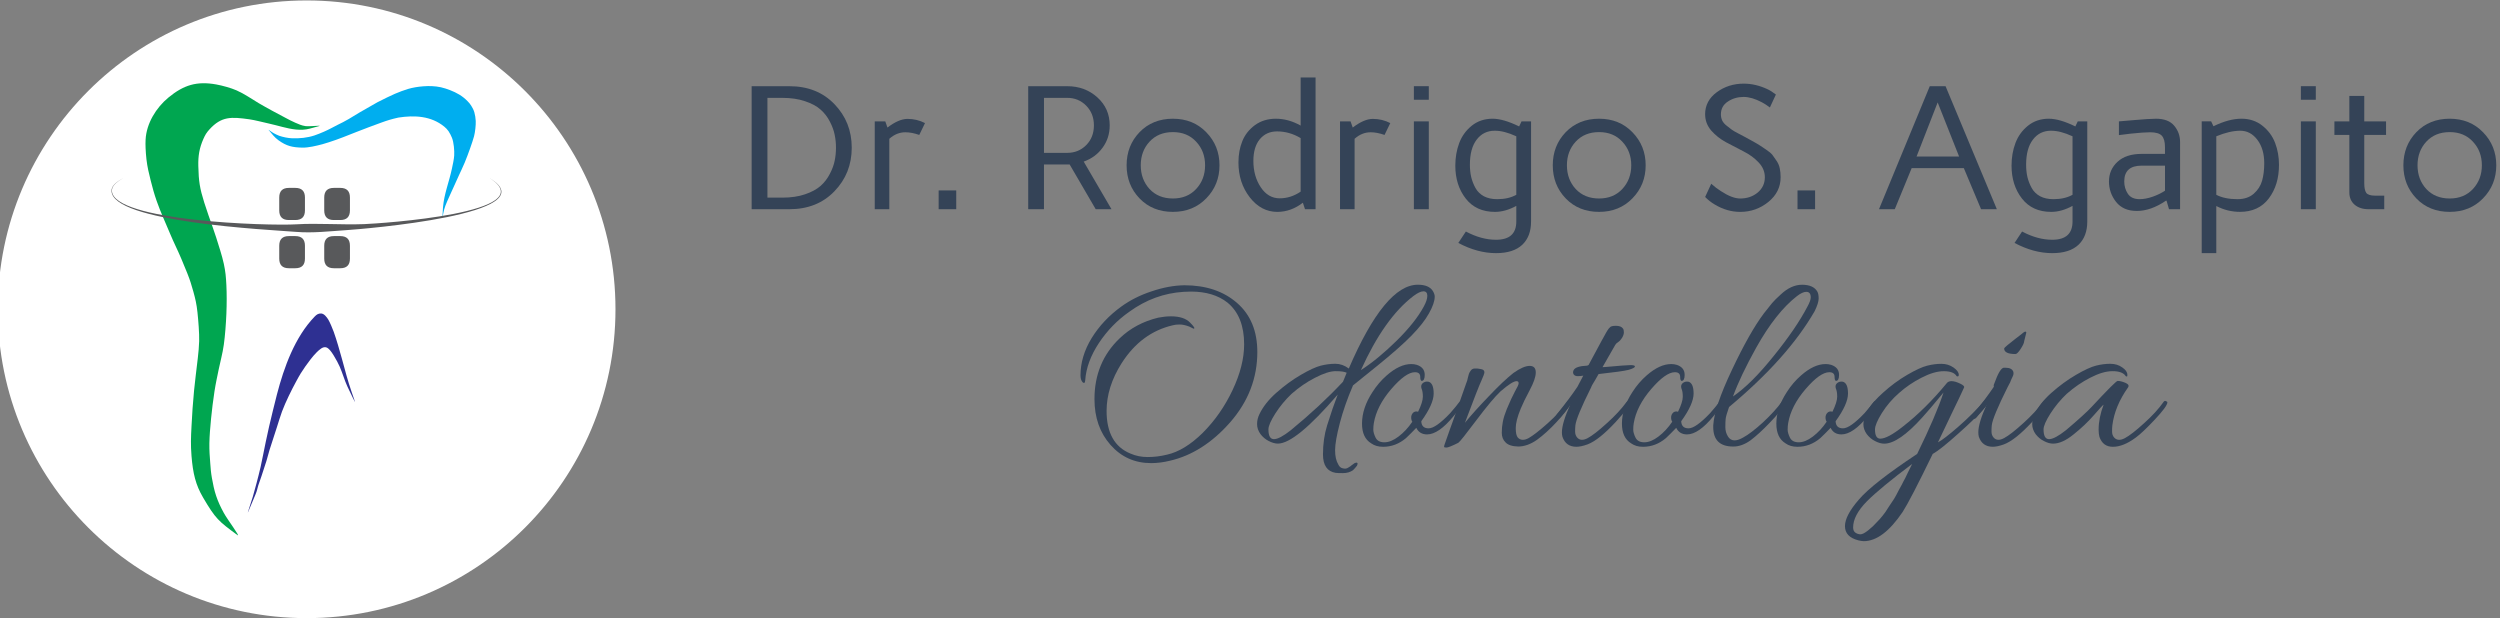 <svg xmlns:inkscape="http://www.inkscape.org/namespaces/inkscape" xmlns:sodipodi="http://sodipodi.sourceforge.net/DTD/sodipodi-0.dtd" xmlns="http://www.w3.org/2000/svg" xmlns:svg="http://www.w3.org/2000/svg" width="160mm" height="39.552mm" viewBox="0 0 160 39.552" id="svg117" sodipodi:docname="Logo-Site-Horizontal-retina-curvas-branco-2.1.svg" inkscape:export-filename="Logo-Site-Horizontal-retina-curvas-branco-2.3.svg" inkscape:export-xdpi="300" inkscape:export-ydpi="300"><rect x="0" y="0" width="160" height="39.552" fill="#808080" stroke="none"/><defs id="defs111"></defs><g id="layer1" transform="matrix(0.498,0,0,0.498,-243.028,52.615)"><g id="g2612" transform="matrix(0.162,0,0,0.162,408.715,-58.443)"><circle r="245" cy="-46.06" cx="732.721" id="path2500" style="opacity:1;fill:#ffffff;fill-opacity:1;fill-rule:nonzero;stroke:none;stroke-width:1.076;stroke-miterlimit:4;stroke-dasharray:none;stroke-opacity:1"></circle><g transform="translate(541.414,-143.007)" id="g150"><path d="m 145.081,257.301 c -1.726,4.11 2.428,-7.869 3.507,-11.602 1.079,-3.732 1.934,-6.835 2.968,-10.792 1.034,-3.957 2.383,-9.127 3.238,-12.951 1.442,-6.451 2.666,-13.173 4.047,-19.696 1.802,-8.507 3.533,-16.381 5.666,-24.822 1.034,-4.092 2.068,-8.454 3.238,-12.951 5.6,-21.539 14.189,-45.482 29.948,-61.785 1.465,-1.516 2.893,-2.552 5.126,-2.428 2.434,0.135 4.463,2.943 5.666,4.856 1.167,1.857 3.498,7.42 4.317,9.713 2.311,6.472 4.626,14.575 6.475,21.314 2.629,9.578 4.56,17.281 7.824,26.711 l 2.428,7.015 c 0.918,2.651 -3.057,-5.755 -4.317,-8.364 -1.26,-2.609 -2.113,-4.405 -3.238,-7.285 -2.302,-5.895 -3.343,-10.197 -6.475,-15.918 -1.323,-2.417 -3.858,-6.905 -5.666,-8.904 -0.863,-0.954 -1.746,-1.778 -2.698,-2.159 -2.889,-1.155 -5.87,1.926 -7.824,3.777 -1.719,1.629 -3.64,4.044 -5.126,5.936 -2.396,3.05 -5.487,7.5 -7.555,10.792 -1.216,1.936 -2.293,4.002 -3.507,6.205 -3.779,6.859 -8.544,16.61 -11.332,24.013 -1.306,3.467 -2.833,8.679 -4.047,12.411 -1.214,3.732 -2.249,6.925 -3.238,9.983 -0.989,3.058 -1.843,5.531 -2.698,8.364 -0.854,2.833 -1.394,5.261 -2.428,8.634 -1.034,3.373 -2.698,8.364 -3.777,11.602 -1.079,3.238 -1.889,5.351 -2.698,7.824 -0.809,2.473 -0.741,3.639 -2.158,7.015 z" style="fill:#2e3092;fill-rule:evenodd;stroke-width:0.899" id="path2"></path><path d="m 136.401,276.055 c 2.949,2.172 -7.976,-12.356 -10.792,-17.537 -2.816,-5.182 -4.49,-8.86 -6.07,-13.49 -1.581,-4.63 -2.584,-9.772 -3.372,-14.165 -0.788,-4.392 -1.012,-7.529 -1.349,-12.141 -0.337,-4.612 -0.787,-9.659 -0.675,-15.514 0.113,-5.855 0.674,-12.701 1.349,-19.561 0.675,-6.86 1.686,-15.06 2.698,-21.584 1.012,-6.524 2.136,-11.354 3.373,-17.537 1.237,-6.183 3.033,-12.241 4.047,-19.561 1.014,-7.32 1.686,-16.406 2.024,-24.282 0.338,-7.876 0.338,-16.289 0,-22.933 -0.338,-6.644 -0.67,-10.547 -2.024,-16.863 -1.353,-6.316 -4.046,-14.5 -6.07,-20.91 -2.024,-6.41 -4.497,-12.928 -6.071,-17.537 -1.574,-4.609 -2.248,-6.52 -3.373,-10.118 -3.576,-11.443 -4.429,-16.73 -4.722,-29.004 -0.189,-7.945 0.786,-14.246 4.047,-21.584 1.361,-3.061 2.448,-4.919 4.722,-7.42 9.685,-10.653 17.416,-10.064 31.702,-8.094 4.1,0.566 11.099,2.392 15.514,3.373 3.037,0.675 7.757,1.911 10.792,2.698 6.801,1.763 14.57,3.262 21.584,1.349 l 7.42,-2.024 c 2.972,-0.81 -7.604,0.455 -10.792,0 -3.188,-0.455 -5.39,-1.571 -8.094,-2.698 -2.705,-1.127 -5.059,-2.473 -8.094,-4.047 -3.036,-1.574 -6.633,-3.485 -10.118,-5.396 -3.485,-1.911 -7.756,-4.271 -10.792,-6.07 -5.936,-3.518 -11.074,-7.245 -17.537,-10.118 -4.315,-1.918 -11.501,-3.885 -16.188,-4.722 -15.386,-2.747 -25.743,0.415 -37.854,10.387 -9.816,8.083 -17.488,20.596 -18.13,33.457 -0.113,2.251 -0.113,4.158 0,6.745 0.113,2.587 0.337,5.844 0.675,8.769 0.707,6.13 1.893,10.944 3.373,16.863 1.442,5.769 2.759,10.546 4.722,16.188 3.142,9.034 7.135,17.468 10.792,26.306 2.693,6.507 5.995,12.947 8.769,19.561 1.462,3.485 3.485,8.319 4.722,11.467 1.237,3.148 1.91,4.944 2.698,7.42 1.389,4.365 3.122,10.396 4.047,14.839 0.563,2.702 1.012,5.506 1.349,8.769 0.681,6.587 1.514,16.48 1.349,22.933 -0.217,8.441 -1.772,18.412 -2.698,26.98 -0.45,4.159 -0.899,7.644 -1.349,12.141 -0.96,9.596 -1.518,18.721 -2.023,28.329 -0.463,8.799 -0.719,14.733 0,23.608 1.118,13.798 3.269,22.896 9.19,32.967 9.965,16.947 12.178,18.67 27.233,29.763 z" style="fill:#00a650;fill-rule:evenodd;stroke-width:0.899" id="path4"></path><path d="m 161.211,-45.24 c -0.753,-0.882 2.623,1.836 3.935,2.473 1.312,0.637 2.691,1.459 4.272,2.023 2.965,1.058 7.19,1.919 10.342,2.024 6.078,0.202 11.957,-0.347 17.762,-2.249 2.178,-0.714 5.245,-1.985 7.42,-2.923 2.175,-0.937 3.822,-1.798 5.621,-2.698 1.799,-0.899 3.56,-1.874 5.171,-2.698 1.611,-0.824 2.998,-1.461 4.497,-2.248 1.499,-0.787 2.323,-1.199 4.497,-2.473 2.174,-1.274 5.808,-3.56 8.544,-5.171 2.735,-1.611 5.509,-3.148 7.869,-4.497 2.361,-1.349 3.972,-2.36 6.295,-3.597 2.324,-1.237 5.321,-2.698 7.644,-3.822 2.323,-1.124 4.346,-2.098 6.296,-2.923 3.002,-1.27 7.238,-2.917 10.342,-3.822 1.802,-0.525 3.894,-1.011 5.846,-1.349 3.92,-0.678 9.095,-1.084 13.04,-0.899 2.406,0.113 4.787,0.373 7.195,0.899 2.408,0.527 5.165,1.459 7.195,2.248 5.412,2.105 9.915,4.617 13.94,8.769 1.203,1.241 2.017,2.126 2.923,3.597 0.906,1.471 1.867,3.127 2.473,5.171 0.606,2.044 1.011,4.67 1.124,6.97 0.156,3.178 -0.504,8.996 -1.349,12.141 -0.676,2.517 -1.911,6.182 -3.148,9.668 -1.237,3.486 -2.81,7.718 -4.272,11.242 -1.462,3.524 -3.223,7.083 -4.497,9.893 -1.274,2.81 -2.211,4.834 -3.148,6.97 -2.045,4.662 -4.327,9.325 -6.296,13.94 -2.335,5.474 -2.707,7.246 -3.653,12.984 -0.104,0.632 0.152,-5.583 0.393,-8.431 0.896,-10.575 4.895,-20.291 7.083,-30.634 0.649,-3.067 1.606,-7.319 1.798,-10.343 0.239,-3.754 -0.296,-10.542 -1.798,-14.164 -0.64,-1.545 -1.677,-3.696 -2.698,-5.171 -1.021,-1.475 -2.125,-2.576 -3.372,-3.597 -10.488,-8.58 -23.641,-9.162 -36.423,-7.195 -5.575,1.274 -8.418,2.113 -13.715,4.047 -6.489,2.369 -12.671,4.643 -19.111,7.195 -7.207,2.855 -14.934,5.999 -22.259,8.319 -2.248,0.712 -3.184,1.049 -5.171,1.574 -4.801,1.268 -11.069,2.809 -15.964,2.698 -7.875,-0.178 -12.471,-1.237 -18.886,-5.846 -3.219,-2.313 -5.195,-5.095 -7.757,-8.094 z" style="fill:#00aeef;fill-rule:evenodd;stroke-width:0.899" id="path6"></path><g transform="matrix(0.899,0,0,0.899,-153.432,-155.308)" id="g10"><path d="m 544.717,164.715 c 53.634,31.883 -112.413,45.144 -126.72,46.079 -14.513,0.948 -29.151,2.692 -43.595,1.514 -24.242,-1.977 -163.166,-8.386 -163.106,-36.306 0.012,-5.557 6.587,-8.938 10.538,-11.287 -3.777,2.358 -10.294,5.865 -10.183,11.287 0.548,26.869 138.138,31.152 162.816,29.608 18.591,-1.163 39.754,0.598 59.774,-0.169 13.565,-0.52 159.849,-9.899 110.476,-40.726 z" style="fill:#58595b;fill-rule:evenodd" id="path8"></path></g><path d="m 169.568,46.534 v 10.197 q 0,7.648 7.648,7.648 h 5.099 q 7.648,0 7.648,-7.648 V 46.534 q 0,-7.648 -7.648,-7.648 h -5.099 q -7.648,0 -7.648,7.648 z" style="fill:#58595b;fill-rule:evenodd;stroke-width:0.899" id="path16"></path><path d="M 169.568,8.294 V 18.491 q 0,7.648 7.648,7.648 h 5.099 q 7.648,0 7.648,-7.648 V 8.294 q 0,-7.648 -7.648,-7.648 h -5.099 q -7.648,0 -7.648,7.648 z" style="fill:#58595b;fill-rule:evenodd;stroke-width:0.899" id="path18"></path><path d="M 205.259,8.294 V 18.491 q 0,7.648 7.648,7.648 h 5.099 q 7.648,0 7.648,-7.648 V 8.294 q 0,-7.648 -7.648,-7.648 h -5.099 q -7.648,0 -7.648,7.648 z" style="fill:#58595b;fill-rule:evenodd;stroke-width:0.899" id="path20"></path><path d="m 205.259,46.534 v 10.197 q 0,7.648 7.648,7.648 h 5.099 q 7.648,0 7.648,-7.648 V 46.534 q 0,-7.648 -7.648,-7.648 h -5.099 q -7.648,0 -7.648,7.648 z" style="fill:#58595b;fill-rule:evenodd;stroke-width:0.899" id="path22"></path></g></g><g id="g2654" transform="matrix(2,0,0,2,-504.653,27.286)" style="opacity:1;fill:#344357;fill-opacity:1"><g aria-label="Odontologia" style="font-style:normal;font-variant:normal;font-weight:normal;font-stretch:normal;font-size:21.167px;line-height:1.25;font-family:carme;-inkscape-font-specification:carme;text-align:center;letter-spacing:0px;word-spacing:0px;text-anchor:middle;fill:#344357;fill-opacity:1;stroke:none;stroke-width:0.265" id="text2516"><path d="m 577.123,-43.856 q 0,2.523 -1.744,4.521 -1.744,1.981 -3.878,2.472 -0.627,0.152 -1.202,0.152 -1.575,0 -2.608,-1.168 -1.033,-1.168 -1.033,-2.946 0,-2.354 1.609,-3.895 1.016,-0.982 2.489,-1.338 0.44,-0.085 0.813,-0.085 0.847,0 1.236,0.406 0.389,0.389 0.22,0.389 l -0.271,-0.135 q -0.356,-0.135 -0.627,-0.135 -0.254,0 -0.44,0.051 -2.032,0.474 -3.285,2.438 -0.965,1.524 -0.965,3.065 0,2.117 1.541,2.743 0.508,0.22 1.101,0.22 0.61,0 1.236,-0.152 1.135,-0.254 2.303,-1.405 1.168,-1.168 1.913,-2.743 0.745,-1.575 0.745,-2.946 0,-1.795 -1.067,-2.675 -0.897,-0.711 -2.354,-0.711 -0.22,0 -0.474,0.017 -1.88,0.119 -3.471,1.27 -1.168,0.813 -1.964,2.015 -0.796,1.202 -0.881,2.388 -0.017,0.271 -0.169,0.135 -0.135,-0.152 -0.135,-0.44 0,-1.219 0.711,-2.388 0.728,-1.185 1.93,-2.049 0.847,-0.61 1.93,-0.965 1.101,-0.373 2.1,-0.389 2.083,0 3.387,1.135 1.304,1.135 1.304,3.15 z" style="font-style:normal;font-variant:normal;font-weight:normal;font-stretch:normal;font-size:16.933px;font-family:Allura;-inkscape-font-specification:Allura;fill:#344357;fill-opacity:1;stroke-width:0.265" id="path2060"></path><path d="m 578.344,-41.231 q 0.762,-0.677 1.575,-1.151 0.813,-0.474 1.287,-0.593 0.474,-0.119 0.931,-0.119 0.457,0 0.864,0.305 2.32,-5.385 4.437,-5.385 0.711,0 0.965,0.406 0.119,0.203 0.119,0.356 0,0.423 -0.373,1.084 -0.356,0.643 -1.118,1.422 -0.762,0.779 -2.184,1.93 -1.422,1.135 -1.575,1.27 -0.542,1.253 -0.847,2.421 -0.305,1.168 -0.305,1.744 0,0.576 0.203,0.914 0.102,0.22 0.305,0.254 0.203,0.051 0.339,-0.051 0.152,-0.085 0.22,-0.152 0.085,-0.068 0.186,-0.135 0.119,-0.051 0.169,-0.017 0.051,0.034 -0.017,0.186 -0.135,0.169 -0.254,0.288 -0.271,0.186 -0.643,0.186 -0.356,0 -0.474,-0.017 -0.813,-0.135 -0.813,-1.185 0,-1.016 0.271,-1.88 0.373,-1.185 0.677,-1.964 -2.709,3.15 -3.844,3.15 -0.271,0 -0.593,-0.169 -0.305,-0.152 -0.525,-0.44 -0.22,-0.305 -0.22,-0.643 0,-0.339 0.152,-0.643 0.339,-0.711 1.084,-1.372 z m 4.521,-1.287 q -0.203,-0.102 -0.711,-0.102 -0.508,0 -1.321,0.423 -0.796,0.406 -1.507,1.033 -0.593,0.559 -1.05,1.27 -0.44,0.694 -0.44,1.016 0,0.627 0.356,0.627 0.356,0 1.084,-0.576 1.88,-1.541 3.353,-3.116 z m 4.961,-4.267 q 0.22,-0.406 0.22,-0.677 0,-0.288 -0.254,-0.288 -0.237,0 -0.643,0.305 -1.863,1.422 -3.37,4.758 1.101,-0.711 2.303,-1.897 1.202,-1.185 1.744,-2.201 z" style="font-style:normal;font-variant:normal;font-weight:normal;font-stretch:normal;font-size:16.933px;font-family:Allura;-inkscape-font-specification:Allura;fill:#344357;fill-opacity:1;stroke-width:0.265" id="path2062"></path><path d="m 587.454,-40.012 q 0.305,-0.627 0.305,-0.965 0,-0.339 -0.085,-0.525 -0.068,-0.203 0.068,-0.339 0.152,-0.135 0.373,-0.102 0.339,0.085 0.339,0.762 0,0.677 -0.796,1.778 0.017,0.457 0.474,0.457 0.457,0 1.389,-0.982 0.44,-0.508 0.542,-0.66 0.119,-0.152 0.203,-0.102 0.085,0.034 0.085,0.068 0,0.169 -0.61,0.881 -0.965,1.185 -1.71,1.185 -0.491,0 -0.694,-0.423 -0.339,0.356 -0.66,0.66 -0.66,0.559 -1.473,0.559 -0.457,0 -0.762,-0.22 -0.593,-0.356 -0.593,-1.27 0,-0.999 0.677,-2.032 0.389,-0.61 0.914,-1.067 0.83,-0.728 1.575,-0.728 0.186,0 0.356,0.051 0.508,0.169 0.508,0.643 0,0.389 -0.203,0.389 -0.085,-0.034 -0.085,-0.254 0,-0.305 -0.339,-0.305 -0.593,0 -1.524,1.084 -0.931,1.084 -1.118,2.184 -0.034,0.186 -0.034,0.423 0,0.22 0.152,0.525 0.152,0.288 0.559,0.288 0.423,0 0.914,-0.373 0.491,-0.373 0.881,-0.948 l -0.051,-0.102 q -0.068,-0.271 0.068,-0.44 0.135,-0.169 0.356,-0.102 z" style="font-style:normal;font-variant:normal;font-weight:normal;font-stretch:normal;font-size:16.933px;font-family:Allura;-inkscape-font-specification:Allura;fill:#344357;fill-opacity:1;stroke-width:0.265" id="path2064"></path><path d="m 594.626,-42.958 q 0.389,0 0.389,0.423 0,0.406 -0.389,1.135 -0.389,0.728 -0.576,1.185 -0.322,0.779 -0.322,1.253 0,0.457 0.135,0.61 0.254,0.271 0.694,0.034 0.44,-0.254 1.219,-0.948 0.796,-0.711 1.27,-1.389 0.068,-0.085 0.152,-0.034 0.102,0.034 0.102,0.085 0,0.034 -0.034,0.085 -0.254,0.457 -0.914,1.168 -0.66,0.711 -1.27,1.151 -0.61,0.423 -1.202,0.423 -0.576,-0.017 -0.813,-0.271 -0.237,-0.237 -0.237,-0.61 0,-0.373 0.068,-0.711 0.068,-0.356 0.254,-0.813 0.305,-0.728 0.525,-1.135 0.237,-0.406 0.237,-0.525 0,-0.135 -0.135,-0.135 -0.271,0 -1.033,0.66 -0.525,0.491 -1.558,1.863 -1.016,1.355 -1.151,1.439 -0.61,0.305 -0.762,0.305 -0.152,0 -0.152,-0.051 0,-0.051 0.034,-0.152 0.034,-0.085 0.322,-0.914 0.305,-0.83 0.643,-1.812 0.356,-0.999 0.423,-1.202 0.085,-0.203 0.102,-0.339 0.034,-0.152 0.068,-0.254 0.034,-0.102 0.119,-0.22 0.102,-0.135 0.254,-0.135 0.152,-0.017 0.389,0.034 0.237,0.034 0.237,0.203 0,0.119 -0.186,0.525 -0.186,0.389 -1.067,2.726 0.61,-0.745 1.541,-1.71 0.931,-0.982 1.575,-1.49 0.643,-0.457 1.05,-0.457 z" style="font-style:normal;font-variant:normal;font-weight:normal;font-stretch:normal;font-size:16.933px;font-family:Allura;-inkscape-font-specification:Allura;fill:#344357;fill-opacity:1;stroke-width:0.265" id="path2066"></path><path d="m 599.523,-42.89 q 1.304,-0.119 1.575,-0.119 0.288,0 0.288,0.085 0,0.102 -0.406,0.22 -0.389,0.102 -1.93,0.271 -0.085,0.152 -0.203,0.356 -0.254,0.406 -0.271,0.491 -0.965,1.93 -1.016,2.455 -0.017,0.152 -0.017,0.389 0,0.237 0.135,0.389 0.237,0.271 0.677,0.034 0.44,-0.237 1.219,-0.948 0.796,-0.711 1.287,-1.389 0.068,-0.085 0.169,-0.034 0.254,0.119 -0.881,1.338 -1.084,1.168 -1.812,1.439 -0.423,0.152 -0.711,0.152 -0.677,0 -0.897,-0.643 -0.034,-0.119 -0.034,-0.288 0,-0.593 0.542,-1.795 -0.085,0.186 -0.66,0.847 -0.152,0.169 -0.237,0 -0.017,-0.034 -0.017,-0.085 0,-0.068 0.068,-0.152 0.83,-1.033 1.304,-1.744 0,-0.017 0.373,-0.711 -0.169,0.034 -0.356,0.034 -0.169,0 -0.254,-0.102 -0.085,-0.119 -0.017,-0.271 0.119,-0.271 0.897,-0.305 0.017,-0.034 0.068,-0.034 l 0.847,-1.575 q 0.068,-0.135 0.152,-0.271 0.085,-0.152 0.119,-0.22 0.051,-0.085 0.102,-0.169 0.051,-0.085 0.085,-0.119 0.034,-0.034 0.068,-0.068 0.068,-0.102 0.389,-0.102 0.339,0 0.457,0.186 0.051,0.068 0.051,0.237 0,0.152 -0.119,0.356 -0.119,0.186 -0.254,0.271 -0.135,0.085 -0.186,0.186 l -0.813,1.422 z" style="font-style:normal;font-variant:normal;font-weight:normal;font-stretch:normal;font-size:16.933px;font-family:Allura;-inkscape-font-specification:Allura;fill:#344357;fill-opacity:1;stroke-width:0.265" id="path2068"></path><path d="m 604.156,-40.012 q 0.305,-0.627 0.305,-0.965 0,-0.339 -0.085,-0.525 -0.068,-0.203 0.068,-0.339 0.152,-0.135 0.373,-0.102 0.339,0.085 0.339,0.762 0,0.677 -0.796,1.778 0.017,0.457 0.474,0.457 0.457,0 1.389,-0.982 0.44,-0.508 0.542,-0.66 0.119,-0.152 0.203,-0.102 0.085,0.034 0.085,0.068 0,0.169 -0.61,0.881 -0.965,1.185 -1.71,1.185 -0.491,0 -0.694,-0.423 -0.339,0.356 -0.66,0.66 -0.66,0.559 -1.473,0.559 -0.457,0 -0.762,-0.22 -0.593,-0.356 -0.593,-1.27 0,-0.999 0.677,-2.032 0.389,-0.61 0.914,-1.067 0.83,-0.728 1.575,-0.728 0.186,0 0.356,0.051 0.508,0.169 0.508,0.643 0,0.389 -0.203,0.389 -0.085,-0.034 -0.085,-0.254 0,-0.305 -0.339,-0.305 -0.593,0 -1.524,1.084 -0.931,1.084 -1.118,2.184 -0.034,0.186 -0.034,0.423 0,0.22 0.152,0.525 0.152,0.288 0.559,0.288 0.423,0 0.914,-0.373 0.491,-0.373 0.881,-0.948 l -0.051,-0.102 q -0.068,-0.271 0.068,-0.44 0.135,-0.169 0.356,-0.102 z" style="font-style:normal;font-variant:normal;font-weight:normal;font-stretch:normal;font-size:16.933px;font-family:Allura;-inkscape-font-specification:Allura;fill:#344357;fill-opacity:1;stroke-width:0.265" id="path2070"></path><path d="m 612.48,-46.785 q 0.203,-0.373 0.203,-0.576 0,-0.356 -0.288,-0.356 -0.237,0 -0.593,0.271 -1.355,1.05 -2.625,3.319 -1.016,1.829 -1.49,3.133 1.168,-0.796 2.608,-2.591 1.456,-1.795 2.184,-3.2 z m -5.046,6.469 q -0.203,0.576 -0.22,0.779 -0.017,0.186 -0.017,0.525 0,0.322 0.169,0.593 0.288,0.457 0.965,0.068 0.508,-0.271 1.287,-0.982 0.779,-0.728 1.202,-1.321 0.034,-0.051 0.102,-0.051 0.152,0 0.085,0.22 -0.254,0.457 -0.948,1.168 -0.677,0.711 -1.236,1.135 -0.559,0.406 -1.118,0.406 -1.287,0 -1.287,-1.253 0,-0.051 0,-0.102 0.068,-1.185 1.202,-3.573 1.135,-2.405 2.049,-3.624 l 0.525,-0.66 q 0.186,-0.22 0.542,-0.542 0.677,-0.643 1.389,-0.643 0.728,0 0.982,0.44 0.085,0.152 0.085,0.44 0,0.288 -0.254,0.813 -1.744,3.031 -5.503,6.164 z" style="font-style:normal;font-variant:normal;font-weight:normal;font-stretch:normal;font-size:16.933px;font-family:Allura;-inkscape-font-specification:Allura;fill:#344357;fill-opacity:1;stroke-width:0.265" id="path2072"></path><path d="m 614.078,-40.012 q 0.305,-0.627 0.305,-0.965 0,-0.339 -0.085,-0.525 -0.068,-0.203 0.068,-0.339 0.152,-0.135 0.373,-0.102 0.339,0.085 0.339,0.762 0,0.677 -0.796,1.778 0.017,0.457 0.474,0.457 0.457,0 1.389,-0.982 0.44,-0.508 0.542,-0.66 0.119,-0.152 0.203,-0.102 0.085,0.034 0.085,0.068 0,0.169 -0.61,0.881 -0.965,1.185 -1.71,1.185 -0.491,0 -0.694,-0.423 -0.339,0.356 -0.66,0.66 -0.66,0.559 -1.473,0.559 -0.457,0 -0.762,-0.22 -0.593,-0.356 -0.593,-1.27 0,-0.999 0.677,-2.032 0.389,-0.61 0.914,-1.067 0.83,-0.728 1.575,-0.728 0.186,0 0.356,0.051 0.508,0.169 0.508,0.643 0,0.389 -0.203,0.389 -0.085,-0.034 -0.085,-0.254 0,-0.305 -0.339,-0.305 -0.593,0 -1.524,1.084 -0.931,1.084 -1.118,2.184 -0.034,0.186 -0.034,0.423 0,0.22 0.152,0.525 0.152,0.288 0.559,0.288 0.423,0 0.914,-0.373 0.491,-0.373 0.881,-0.948 l -0.051,-0.102 q -0.068,-0.271 0.068,-0.44 0.135,-0.169 0.356,-0.102 z" style="font-style:normal;font-variant:normal;font-weight:normal;font-stretch:normal;font-size:16.933px;font-family:Allura;-inkscape-font-specification:Allura;fill:#344357;fill-opacity:1;stroke-width:0.265" id="path2074"></path><path d="m 616.085,-31.697 q -0.135,0 -0.339,-0.051 -0.864,-0.22 -0.864,-0.914 0,-0.677 0.897,-1.71 0.881,-1.033 3.742,-2.929 1.219,-2.489 1.693,-3.945 -0.948,1.151 -1.355,1.592 -1.524,1.693 -2.455,1.693 -0.271,0 -0.593,-0.169 -0.305,-0.152 -0.525,-0.44 -0.22,-0.305 -0.22,-0.643 0,-0.897 1.253,-2.015 0.745,-0.677 1.558,-1.151 0.813,-0.474 1.287,-0.593 0.474,-0.119 0.914,-0.119 0.44,0 0.779,0.237 0.339,0.237 0.339,0.474 0,0.135 -0.135,0.085 -0.186,-0.322 -0.83,-0.322 -0.627,0 -1.439,0.423 -0.796,0.406 -1.439,0.982 -0.643,0.559 -1.101,1.287 -0.44,0.711 -0.44,1.05 0,0.593 0.339,0.593 0.474,0 1.456,-0.779 1.456,-1.135 2.794,-2.76 0.22,-0.322 0.914,0.017 0.271,0.135 0.22,0.237 -0.22,0.491 -0.813,1.71 -0.576,1.202 -0.864,1.812 0.389,-0.203 1.321,-1.016 0.948,-0.83 1.659,-1.659 0.373,-0.44 0.373,-0.135 0,0.423 -2.032,2.235 -1.168,1.05 -1.659,1.321 -1.439,2.963 -1.93,3.725 -1.27,1.88 -2.506,1.88 z m 3.116,-4.961 q -2.032,1.524 -2.913,2.405 -0.881,0.897 -0.881,1.676 0,0.237 0.152,0.339 0.152,0.102 0.322,0.102 0.169,0 0.491,-0.254 0.322,-0.254 0.542,-0.508 0.237,-0.237 0.406,-0.457 0.169,-0.203 0.373,-0.542 0.22,-0.322 0.339,-0.508 0.119,-0.186 0.322,-0.593 0.22,-0.389 0.288,-0.542 0.085,-0.135 0.288,-0.576 0.22,-0.44 0.271,-0.542 z" style="font-style:normal;font-variant:normal;font-weight:normal;font-stretch:normal;font-size:16.933px;font-family:Allura;-inkscape-font-specification:Allura;fill:#344357;fill-opacity:1;stroke-width:0.265" id="path2076"></path><path d="m 625.196,-42.84 q 0.423,0 0.508,0.271 0.034,0.152 -0.051,0.305 -0.068,0.135 -0.102,0.22 -0.034,0.085 -0.051,0.135 -0.085,0.169 -0.169,0.322 -0.965,1.93 -1.016,2.455 -0.017,0.152 -0.017,0.389 0,0.237 0.135,0.389 0.237,0.271 0.677,0.034 0.44,-0.237 1.219,-0.948 0.796,-0.711 1.287,-1.389 0.068,-0.085 0.152,-0.034 0.085,0.034 0.085,0.085 0,0.034 -0.034,0.085 -0.254,0.457 -0.914,1.168 -1.084,1.168 -1.812,1.439 -0.423,0.152 -0.711,0.152 -0.677,0 -0.897,-0.643 -0.034,-0.119 -0.034,-0.288 0,-0.593 0.542,-1.795 -0.085,0.186 -0.66,0.847 -0.152,0.169 -0.237,0 -0.017,-0.034 -0.017,-0.085 0,-0.068 0.068,-0.152 0.83,-1.033 1.304,-1.744 -0.034,-0.085 0.034,-0.22 0.339,-0.948 0.593,-0.999 0.051,0 0.119,0 z m 1.338,-2.252 -0.135,0.542 q 0,0.152 -0.22,0.491 -0.22,0.339 -0.339,0.339 -0.728,0 -0.728,-0.356 0,-0.068 0.728,-0.627 l 0.288,-0.22 q 0.271,-0.237 0.339,-0.237 0.068,0 0.068,0.068 z" style="font-style:normal;font-variant:normal;font-weight:normal;font-stretch:normal;font-size:16.933px;font-family:Allura;-inkscape-font-specification:Allura;fill:#344357;fill-opacity:1;stroke-width:0.265" id="path2078"></path><path d="m 628.253,-37.963 q -0.271,0 -0.593,-0.169 -0.305,-0.152 -0.525,-0.44 -0.22,-0.305 -0.22,-0.643 0,-0.339 0.152,-0.643 0.339,-0.711 1.084,-1.372 0.762,-0.677 1.575,-1.151 0.813,-0.474 1.287,-0.593 0.474,-0.119 0.914,-0.119 0.457,0 0.779,0.237 0.322,0.22 0.322,0.474 0,0.085 -0.017,0.102 -0.017,0.017 -0.085,-0.017 -0.203,-0.322 -0.847,-0.322 -0.627,0 -1.439,0.423 -0.796,0.406 -1.507,1.033 -0.593,0.559 -1.05,1.27 -0.44,0.694 -0.44,1.016 0,0.627 0.356,0.627 0.356,0 1.084,-0.576 1.202,-1.016 1.643,-1.49 1.558,-1.676 1.676,-1.676 0.203,0 0.491,0.119 0.288,0.119 0.186,0.288 -0.864,1.219 -1.016,2.455 -0.017,0.152 -0.017,0.389 0,0.237 0.135,0.389 0.254,0.271 0.694,0.034 0.44,-0.237 1.219,-0.948 0.796,-0.711 1.27,-1.389 0.068,-0.085 0.152,-0.034 0.085,0.034 0.085,0.068 0,0.254 -0.813,1.118 -0.796,0.847 -1.219,1.151 -0.796,0.593 -1.473,0.593 -0.643,0 -0.864,-0.643 -0.051,-0.203 -0.051,-0.457 0,-0.762 0.322,-1.609 -0.068,0.034 -0.627,0.677 -0.559,0.643 -1.304,1.236 -0.728,0.593 -1.321,0.593 z" style="font-style:normal;font-variant:normal;font-weight:normal;font-stretch:normal;font-size:16.933px;font-family:Allura;-inkscape-font-specification:Allura;fill:#344357;fill-opacity:1;stroke-width:0.265" id="path2080"></path></g><g aria-label="Dr. Rodrigo S. Agapito" style="font-style:normal;font-variant:normal;font-weight:normal;font-stretch:normal;font-size:21.167px;line-height:1.25;font-family:carme;-inkscape-font-specification:carme;text-align:center;letter-spacing:0px;word-spacing:0px;text-anchor:middle;fill:#344357;fill-opacity:1;stroke:none;stroke-width:0.265" id="text2516-0"><path d="m 544.629,-53.026 v -7.904 h 2.425 q 1.786,0 2.894,1.152 1.113,1.152 1.113,2.8 0,1.648 -1.113,2.8 -1.108,1.152 -2.894,1.152 z m 1.014,-0.744 h 0.965 q 0.827,0 1.455,-0.215 0.628,-0.215 0.998,-0.54 0.369,-0.331 0.595,-0.777 0.232,-0.446 0.309,-0.843 0.083,-0.402 0.083,-0.832 0,-0.43 -0.083,-0.827 -0.077,-0.402 -0.309,-0.849 -0.226,-0.446 -0.595,-0.772 -0.369,-0.331 -1.003,-0.54 -0.628,-0.215 -1.45,-0.215 h -0.965 z" style="font-style:normal;font-variant:normal;font-weight:normal;font-stretch:normal;font-size:11.289px;font-family:Carme;-inkscape-font-specification:Carme;fill:#344357;fill-opacity:1;stroke-width:0.265" id="path2083"></path><path d="m 552.539,-53.026 v -5.644 h 0.678 l 0.138,0.397 q 0.722,-0.551 1.284,-0.557 0.612,0 1.13,0.27 l -0.369,0.761 q -0.485,-0.171 -0.893,-0.171 -0.562,0 -1.031,0.419 v 4.525 z" style="font-style:normal;font-variant:normal;font-weight:normal;font-stretch:normal;font-size:11.289px;font-family:Carme;-inkscape-font-specification:Carme;fill:#344357;fill-opacity:1;stroke-width:0.265" id="path2085"></path><path d="m 556.645,-53.026 v -1.207 h 1.13 v 1.207 z" style="font-style:normal;font-variant:normal;font-weight:normal;font-stretch:normal;font-size:11.289px;font-family:Carme;-inkscape-font-specification:Carme;fill:#344357;fill-opacity:1;stroke-width:0.265" id="path2087"></path><path d="m 562.4,-53.026 v -7.904 h 2.508 q 1.141,0 1.935,0.717 0.794,0.717 0.794,1.802 0,0.81 -0.458,1.433 -0.452,0.623 -1.213,0.893 l 1.786,3.059 h -1.014 l -1.676,-2.877 h -1.648 v 2.877 z m 1.014,-3.621 h 1.494 q 0.722,0 1.218,-0.496 0.496,-0.502 0.496,-1.268 0,-0.766 -0.496,-1.268 -0.496,-0.502 -1.218,-0.502 h -1.494 z" style="font-style:normal;font-variant:normal;font-weight:normal;font-stretch:normal;font-size:11.289px;font-family:Carme;-inkscape-font-specification:Carme;fill:#344357;fill-opacity:1;stroke-width:0.265" id="path2089"></path><path d="m 569.555,-53.72 q -0.832,-0.865 -0.832,-2.128 0,-1.262 0.832,-2.128 0.838,-0.865 2.144,-0.865 1.301,0 2.144,0.871 0.849,0.871 0.849,2.122 0,1.251 -0.849,2.122 -0.843,0.871 -2.144,0.871 -1.312,0 -2.144,-0.865 z m 0.639,-3.644 q -0.562,0.612 -0.562,1.516 0,0.904 0.562,1.521 0.568,0.612 1.505,0.612 0.926,0 1.494,-0.612 0.573,-0.617 0.573,-1.521 0,-0.904 -0.573,-1.516 -0.568,-0.617 -1.494,-0.617 -0.937,0 -1.505,0.617 z" style="font-style:normal;font-variant:normal;font-weight:normal;font-stretch:normal;font-size:11.289px;font-family:Carme;-inkscape-font-specification:Carme;fill:#344357;fill-opacity:1;stroke-width:0.265" id="path2091"></path><path d="m 575.91,-56.041 q 0,-0.744 0.248,-1.356 0.248,-0.617 0.81,-1.031 0.568,-0.413 1.345,-0.413 0.81,0 1.593,0.441 v -3.092 h 0.959 v 8.467 h -0.678 l -0.138,-0.419 q -0.755,0.584 -1.637,0.59 -1.047,0 -1.775,-0.937 -0.728,-0.937 -0.728,-2.249 z m 0.959,-0.088 q 0,0.981 0.474,1.692 0.474,0.711 1.218,0.711 0.711,0 1.345,-0.43 v -3.44 q -0.722,-0.43 -1.516,-0.43 -0.689,0 -1.108,0.502 -0.413,0.502 -0.413,1.395 z" style="font-style:normal;font-variant:normal;font-weight:normal;font-stretch:normal;font-size:11.289px;font-family:Carme;-inkscape-font-specification:Carme;fill:#344357;fill-opacity:1;stroke-width:0.265" id="path2093"></path><path d="m 582.436,-53.026 v -5.644 h 0.678 l 0.138,0.397 q 0.722,-0.551 1.284,-0.557 0.612,0 1.13,0.27 l -0.369,0.761 q -0.485,-0.171 -0.893,-0.171 -0.562,0 -1.031,0.419 v 4.525 z" style="font-style:normal;font-variant:normal;font-weight:normal;font-stretch:normal;font-size:11.289px;font-family:Carme;-inkscape-font-specification:Carme;fill:#344357;fill-opacity:1;stroke-width:0.265" id="path2095"></path><path d="m 587.182,-53.026 v -5.644 h 0.959 v 5.644 z m 0,-7.034 v -0.871 h 0.959 v 0.871 z" style="font-style:normal;font-variant:normal;font-weight:normal;font-stretch:normal;font-size:11.289px;font-family:Carme;-inkscape-font-specification:Carme;fill:#344357;fill-opacity:1;stroke-width:0.265" id="path2097"></path><path d="m 589.845,-55.826 q 0,-0.777 0.248,-1.444 0.248,-0.667 0.805,-1.119 0.562,-0.452 1.345,-0.452 0.689,0 1.703,0.496 l 0.154,-0.325 h 0.612 v 6.433 q 0,0.959 -0.562,1.494 -0.573,0.54 -1.687,0.54 -1.196,0 -2.425,-0.656 l 0.485,-0.733 q 0.992,0.529 1.94,0.529 1.301,0 1.301,-1.174 v -1.003 q -0.711,0.386 -1.367,0.386 -1.218,0 -1.885,-0.86 -0.667,-0.86 -0.667,-2.111 z m 0.937,-0.066 q 0,0.43 0.083,0.799 0.088,0.364 0.276,0.706 0.187,0.336 0.54,0.529 0.358,0.187 0.854,0.187 0.722,0 1.229,-0.281 v -3.759 q -0.788,-0.364 -1.389,-0.358 -0.722,0 -1.158,0.573 -0.435,0.568 -0.435,1.604 z" style="font-style:normal;font-variant:normal;font-weight:normal;font-stretch:normal;font-size:11.289px;font-family:Carme;-inkscape-font-specification:Carme;fill:#344357;fill-opacity:1;stroke-width:0.265" id="path2099"></path><path d="m 596.939,-53.72 q -0.832,-0.865 -0.832,-2.128 0,-1.262 0.832,-2.128 0.838,-0.865 2.144,-0.865 1.301,0 2.144,0.871 0.849,0.871 0.849,2.122 0,1.251 -0.849,2.122 -0.843,0.871 -2.144,0.871 -1.312,0 -2.144,-0.865 z m 0.639,-3.644 q -0.562,0.612 -0.562,1.516 0,0.904 0.562,1.521 0.568,0.612 1.505,0.612 0.926,0 1.494,-0.612 0.573,-0.617 0.573,-1.521 0,-0.904 -0.573,-1.516 -0.568,-0.617 -1.494,-0.617 -0.937,0 -1.505,0.617 z" style="font-style:normal;font-variant:normal;font-weight:normal;font-stretch:normal;font-size:11.289px;font-family:Carme;-inkscape-font-specification:Carme;fill:#344357;fill-opacity:1;stroke-width:0.265" id="path2101"></path><path d="m 605.896,-59.122 q 0,-0.871 0.75,-1.422 0.75,-0.551 1.731,-0.551 0.755,0 1.505,0.347 0.248,0.11 0.562,0.353 l -0.386,0.832 q -0.248,-0.193 -0.518,-0.336 -0.634,-0.336 -1.163,-0.342 -0.573,0 -1.02,0.298 -0.446,0.292 -0.446,0.821 0,0.215 0.083,0.397 0.088,0.182 0.298,0.342 l 0.32,0.248 q 0.11,0.083 0.419,0.243 0.314,0.16 0.347,0.182 l 0.524,0.287 q 0.38,0.209 0.518,0.303 l 0.413,0.276 q 0.281,0.187 0.397,0.342 0.116,0.149 0.259,0.369 0.149,0.22 0.204,0.48 0.055,0.259 0.055,0.573 0,0.948 -0.788,1.587 -0.788,0.639 -1.808,0.639 -0.849,0 -1.637,-0.474 -0.347,-0.204 -0.617,-0.485 l 0.391,-0.849 q 0.314,0.281 0.623,0.474 0.722,0.474 1.24,0.474 0.656,0 1.119,-0.38 0.463,-0.386 0.463,-0.987 0,-0.529 -0.397,-0.948 -0.391,-0.419 -0.959,-0.706 l -1.13,-0.59 q -0.562,-0.303 -0.959,-0.755 -0.391,-0.458 -0.391,-1.042 z" style="font-style:normal;font-variant:normal;font-weight:normal;font-stretch:normal;font-size:11.289px;font-family:Carme;-inkscape-font-specification:Carme;fill:#344357;fill-opacity:1;stroke-width:0.265" id="path2103"></path><path d="m 611.833,-53.026 v -1.207 h 1.13 v 1.207 z" style="font-style:normal;font-variant:normal;font-weight:normal;font-stretch:normal;font-size:11.289px;font-family:Carme;-inkscape-font-specification:Carme;fill:#344357;fill-opacity:1;stroke-width:0.265" id="path2105"></path><path d="m 617.069,-53.026 3.263,-7.904 h 1.014 l 3.296,7.904 h -1.014 l -1.108,-2.64 h -3.351 l -1.086,2.64 z m 2.414,-3.384 h 2.734 l -1.378,-3.478 z" style="font-style:normal;font-variant:normal;font-weight:normal;font-stretch:normal;font-size:11.289px;font-family:Carme;-inkscape-font-specification:Carme;fill:#344357;fill-opacity:1;stroke-width:0.265" id="path2107"></path><path d="m 625.586,-55.826 q 0,-0.777 0.248,-1.444 0.248,-0.667 0.805,-1.119 0.562,-0.452 1.345,-0.452 0.689,0 1.703,0.496 l 0.154,-0.325 h 0.612 v 6.433 q 0,0.959 -0.562,1.494 -0.573,0.54 -1.687,0.54 -1.196,0 -2.425,-0.656 l 0.485,-0.733 q 0.992,0.529 1.94,0.529 1.301,0 1.301,-1.174 v -1.003 q -0.711,0.386 -1.367,0.386 -1.218,0 -1.885,-0.86 -0.667,-0.86 -0.667,-2.111 z m 0.937,-0.066 q 0,0.43 0.083,0.799 0.088,0.364 0.276,0.706 0.187,0.336 0.54,0.529 0.358,0.187 0.854,0.187 0.722,0 1.229,-0.281 v -3.759 q -0.788,-0.364 -1.389,-0.358 -0.722,0 -1.158,0.573 -0.435,0.568 -0.435,1.604 z" style="font-style:normal;font-variant:normal;font-weight:normal;font-stretch:normal;font-size:11.289px;font-family:Carme;-inkscape-font-specification:Carme;fill:#344357;fill-opacity:1;stroke-width:0.265" id="path2109"></path><path d="m 631.847,-54.812 q 0,-0.755 0.551,-1.262 0.551,-0.507 1.549,-0.507 h 1.499 v -0.43 q 0,-0.518 -0.204,-0.739 -0.204,-0.22 -0.755,-0.22 -0.408,0 -1.24,0.088 l -0.761,0.094 v -0.882 q 0.612,-0.044 0.904,-0.077 0.992,-0.088 1.477,-0.094 0.799,0 1.174,0.452 0.375,0.452 0.375,1.042 v 4.322 h -0.711 l -0.16,-0.551 h -0.033 q -0.981,0.667 -1.885,0.661 -0.86,0 -1.323,-0.579 -0.458,-0.584 -0.458,-1.317 z m 0.981,0 q 0,0.441 0.232,0.794 0.232,0.347 0.761,0.347 0.375,0 0.838,-0.16 0.463,-0.165 0.777,-0.38 h 0.011 v -1.615 h -1.499 q -1.119,0 -1.119,1.014 z" style="font-style:normal;font-variant:normal;font-weight:normal;font-stretch:normal;font-size:11.289px;font-family:Carme;-inkscape-font-specification:Carme;fill:#344357;fill-opacity:1;stroke-width:0.265" id="path2111"></path><path d="m 637.806,-50.204 v -8.467 h 0.606 l 0.149,0.314 q 0.992,-0.485 1.802,-0.485 0.777,0 1.345,0.452 0.568,0.452 0.816,1.108 0.248,0.656 0.248,1.4 0,1.301 -0.656,2.166 -0.656,0.86 -1.852,0.86 -0.799,0 -1.521,-0.375 v 3.026 z m 0.937,-3.748 q 0.54,0.281 1.361,0.281 0.645,0 1.042,-0.347 0.402,-0.353 0.54,-0.838 0.138,-0.485 0.138,-1.13 0,-0.915 -0.441,-1.499 -0.441,-0.584 -1.097,-0.584 -0.678,0 -1.543,0.358 z" style="font-style:normal;font-variant:normal;font-weight:normal;font-stretch:normal;font-size:11.289px;font-family:Carme;-inkscape-font-specification:Carme;fill:#344357;fill-opacity:1;stroke-width:0.265" id="path2113"></path><path d="m 644.178,-53.026 v -5.644 h 0.959 v 5.644 z m 0,-7.034 v -0.871 h 0.959 v 0.871 z" style="font-style:normal;font-variant:normal;font-weight:normal;font-stretch:normal;font-size:11.289px;font-family:Carme;-inkscape-font-specification:Carme;fill:#344357;fill-opacity:1;stroke-width:0.265" id="path2115"></path><path d="m 646.333,-57.799 v -0.871 h 0.959 v -1.637 h 0.959 v 1.637 h 1.4 v 0.871 h -1.4 v 3.114 q 0,0.419 0.127,0.606 0.132,0.182 0.573,0.182 h 0.584 v 0.871 h -1.014 q -0.551,0 -0.893,-0.292 -0.336,-0.292 -0.336,-0.794 v -3.688 z" style="font-style:normal;font-variant:normal;font-weight:normal;font-stretch:normal;font-size:11.289px;font-family:Carme;-inkscape-font-specification:Carme;fill:#344357;fill-opacity:1;stroke-width:0.265" id="path2117"></path><path d="m 651.597,-53.72 q -0.832,-0.865 -0.832,-2.128 0,-1.262 0.832,-2.128 0.838,-0.865 2.144,-0.865 1.301,0 2.144,0.871 0.849,0.871 0.849,2.122 0,1.251 -0.849,2.122 -0.843,0.871 -2.144,0.871 -1.312,0 -2.144,-0.865 z m 0.639,-3.644 q -0.562,0.612 -0.562,1.516 0,0.904 0.562,1.521 0.568,0.612 1.505,0.612 0.926,0 1.494,-0.612 0.573,-0.617 0.573,-1.521 0,-0.904 -0.573,-1.516 -0.568,-0.617 -1.494,-0.617 -0.937,0 -1.505,0.617 z" style="font-style:normal;font-variant:normal;font-weight:normal;font-stretch:normal;font-size:11.289px;font-family:Carme;-inkscape-font-specification:Carme;fill:#344357;fill-opacity:1;stroke-width:0.265" id="path2119"></path></g></g></g></svg>